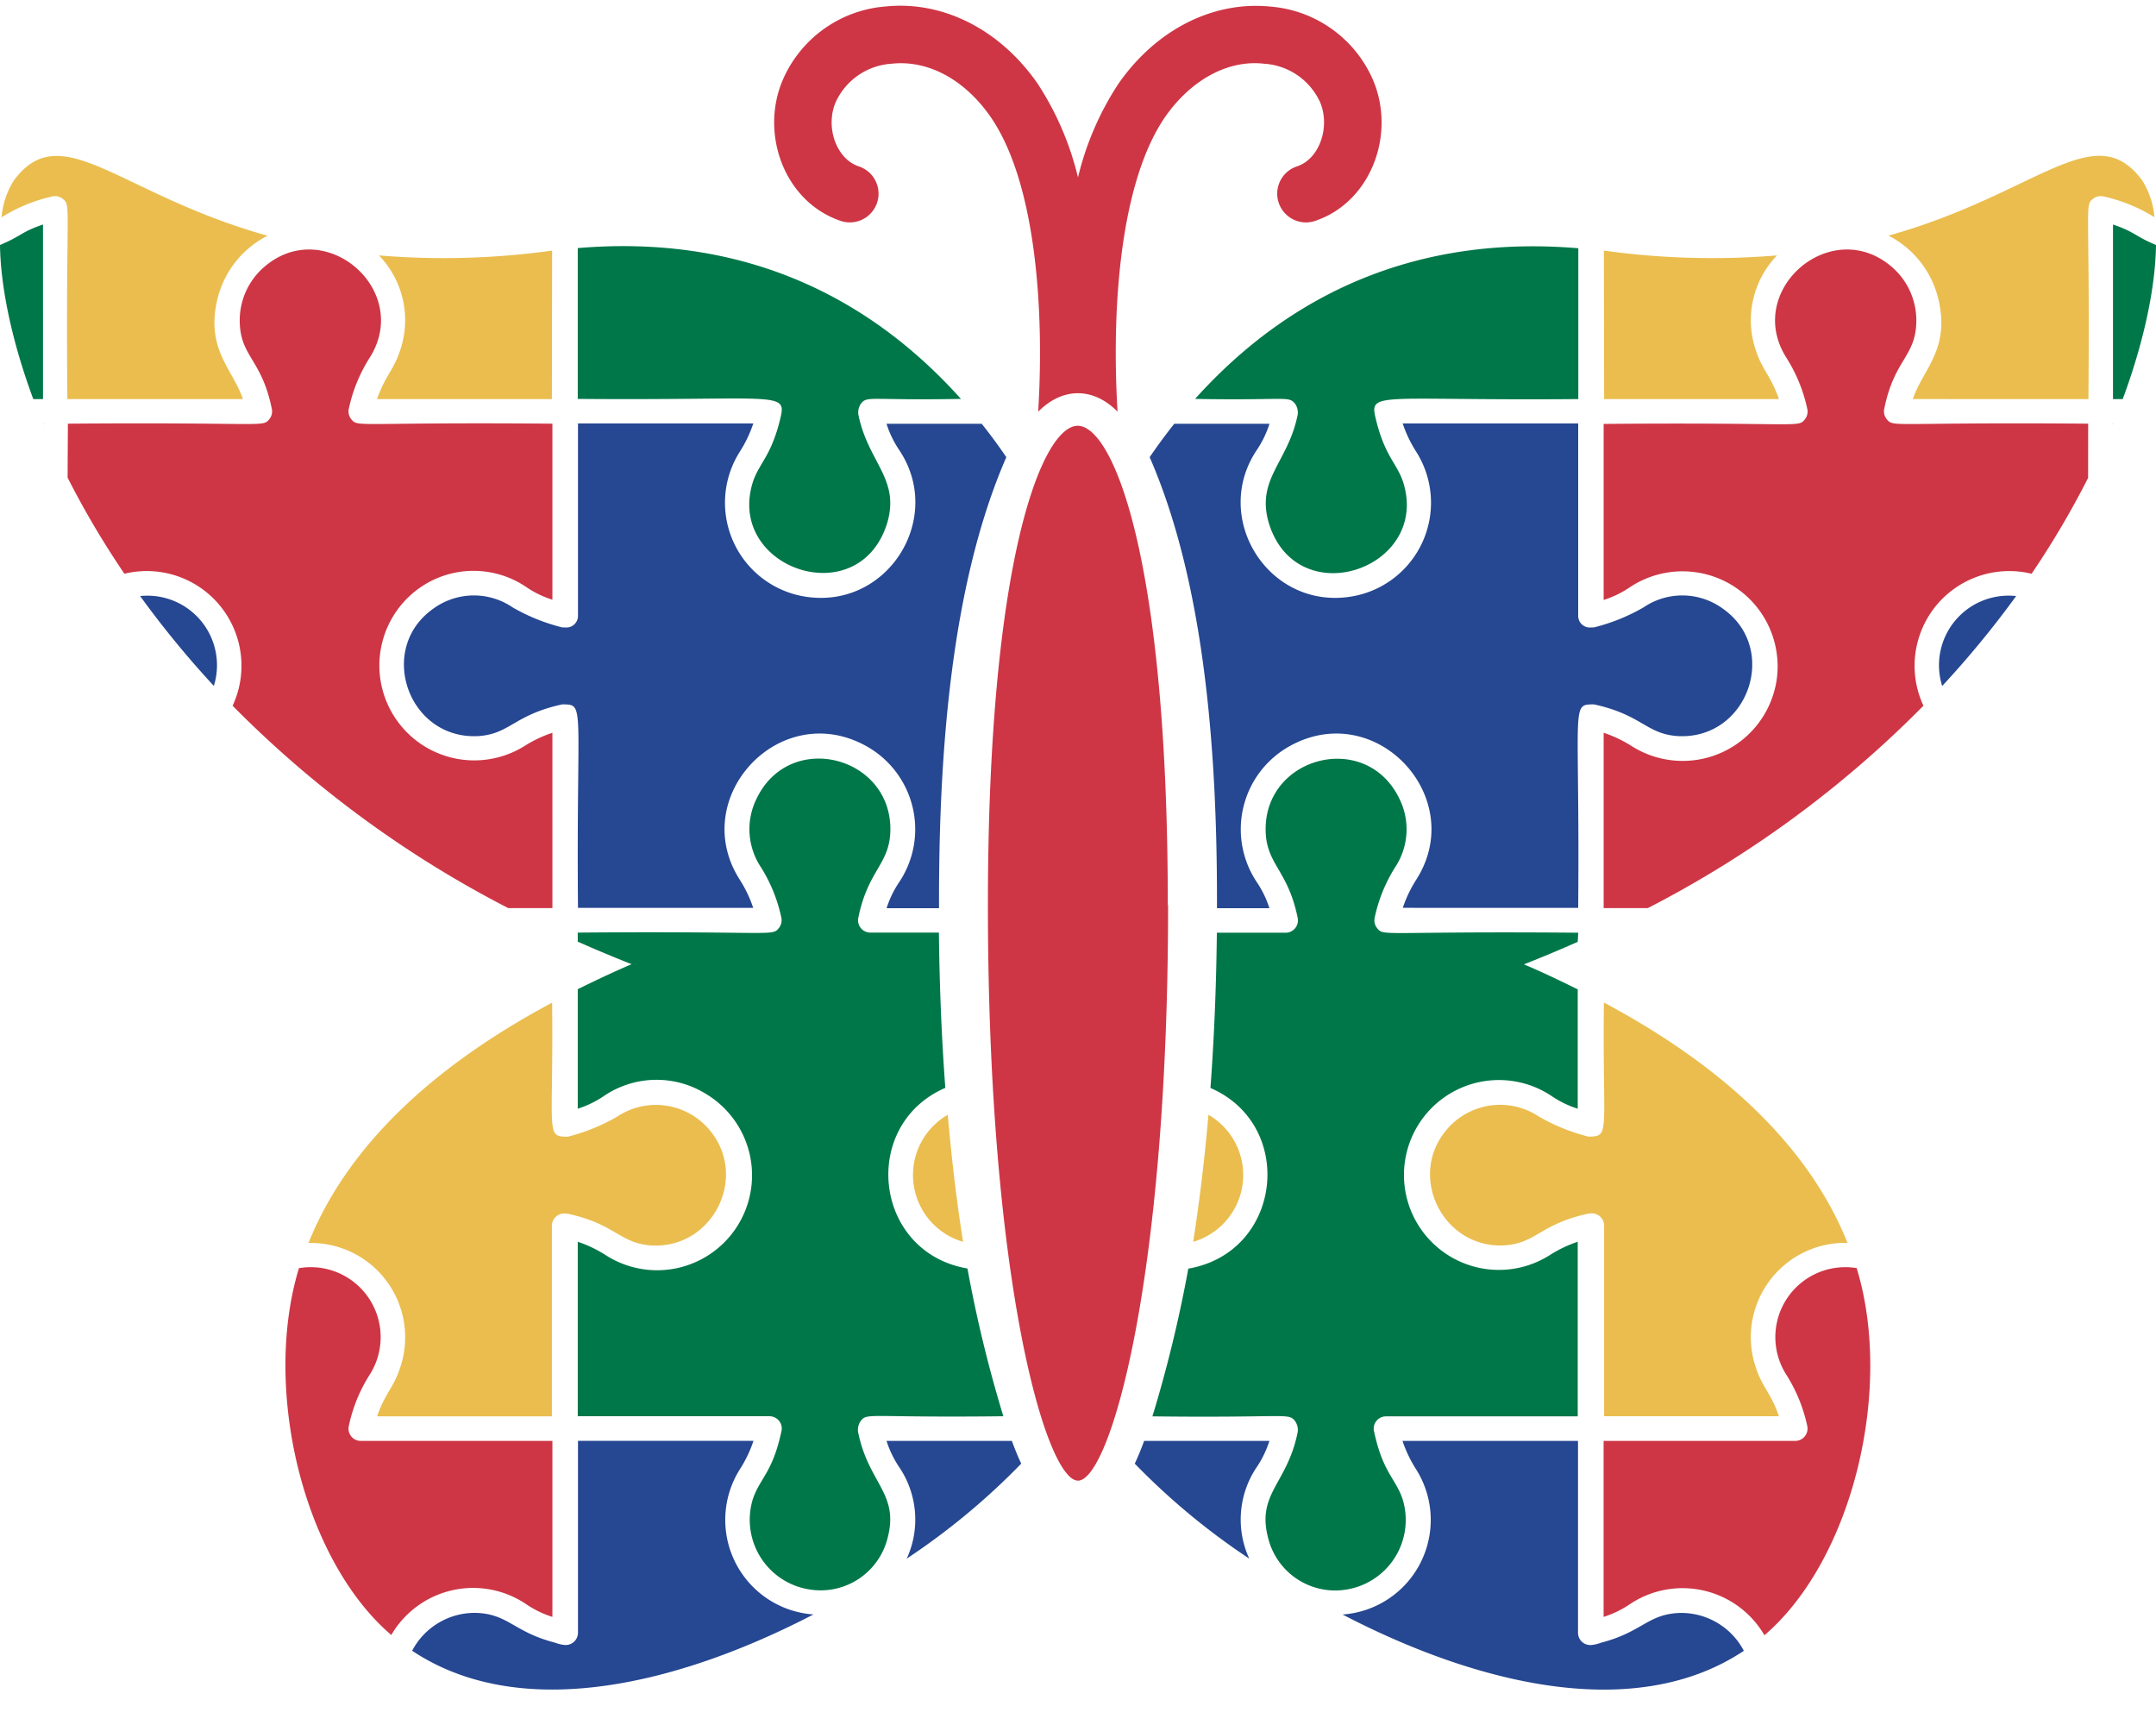 <?xml version="1.0" encoding="UTF-8"?>
<!DOCTYPE svg PUBLIC '-//W3C//DTD SVG 1.0//EN'
          'http://www.w3.org/TR/2001/REC-SVG-20010904/DTD/svg10.dtd'>
<svg data-name="Layer 1" height="296" preserveAspectRatio="xMidYMid meet" version="1.0" viewBox="65.0 104.7 370.0 295.7" width="370" xmlns="http://www.w3.org/2000/svg" xmlns:xlink="http://www.w3.org/1999/xlink" zoomAndPan="magnify"
><g id="change1_1"
  ><path d="M435,146.59c-.09,6.88-1.87,16.06-5.71,26.44h-1.67V143.08C431.42,144.36,431.22,145,435,146.59ZM287.23,173.8a2.64,2.64,0,0,1,.47,1.92c-1.65,8.17-7.1,10.92-5,18.43,4.73,15.93,27.88,8,23.08-6.94-1.11-3.27-3.21-4.45-4.74-11.07-1.07-4.48,1.19-2.82,34.82-3.11V147.15C309.34,144.9,287.17,154,270.09,173,285.65,173.29,286.1,172.43,287.23,173.8Zm48.62,90.8c-33.87-.29-33.31.7-34.52-.79a2.13,2.13,0,0,1-.42-1.77,26.48,26.48,0,0,1,3.55-8.73,11.77,11.77,0,0,0,.74-11.61c-5.6-11.86-23-7.48-23,5.12,0,6.07,3.82,6.89,5.5,15.24a2.11,2.11,0,0,1-2.06,2.54H273.83c-.1,9.25-.47,18.2-1.1,26.64,14.7,6.36,12.34,28.21-3.8,31a225.49,225.49,0,0,1-6.16,25.35c23.23.28,23.29-.65,24.46.78a2.65,2.65,0,0,1,.47,1.93c-1.8,9-7.2,10.52-5,18.43a11.84,11.84,0,0,0,13,8.63,12.1,12.1,0,0,0,10-15.59c-1.2-3.53-3.37-4.55-4.86-11.45a2.11,2.11,0,0,1,2-2.73h32.92V317.63a21.48,21.48,0,0,0-4.78,2.28,16.29,16.29,0,1,1,.37-27.24,17.19,17.19,0,0,0,4.41,2.13V274.32c-3.06-1.51-6.15-3-9.24-4.29q4.74-1.86,9.24-3.87ZM65,146.59c.09,6.88,1.87,16.06,5.71,26.44h1.67V143.08C68.58,144.36,68.78,145,65,146.59ZM229.91,173c-17.08-19.05-39.25-28.13-65.76-25.88V173c33.63.29,35.89-1.37,34.82,3.11-1.53,6.62-3.63,7.8-4.74,11.07-4.8,14.92,18.35,22.87,23.08,6.94,2.09-7.51-3.36-10.26-5-18.43a2.64,2.64,0,0,1,.47-1.92C213.9,172.43,214.35,173.29,229.91,173Zm-65.76,93.13q4.5,2,9.24,3.87c-3.09,1.32-6.18,2.78-9.24,4.29V294.8a17.19,17.19,0,0,0,4.41-2.13,16.08,16.08,0,0,1,17.61-.4,16.29,16.29,0,1,1-17.24,27.64,21.48,21.48,0,0,0-4.78-2.28v29.94h32.92a2.11,2.11,0,0,1,2,2.73c-1.49,6.9-3.66,7.92-4.86,11.45a12.1,12.1,0,0,0,10.05,15.59,11.84,11.84,0,0,0,13-8.63c2.19-7.91-3.2-9.48-5-18.43a2.65,2.65,0,0,1,.47-1.93c1.17-1.43,1.23-.5,24.46-.78a225.49,225.49,0,0,1-6.16-25.35c-16.14-2.77-18.5-24.62-3.8-31-.63-8.44-1-17.39-1.1-26.64H214.36a2.11,2.11,0,0,1-2.06-2.54c1.68-8.35,5.5-9.17,5.5-15.24,0-12.6-17.4-17-23-5.12a11.77,11.77,0,0,0,.74,11.61,26.48,26.48,0,0,1,3.55,8.73,2.13,2.13,0,0,1-.42,1.77c-1.21,1.49-.65.5-34.52.79Z" fill="#007749"
  /></g
  ><g id="change2_1"
  ><path d="M340.25,147.55a134.8,134.8,0,0,0,29.71.83,16,16,0,0,0-3.67,16.17c1.11,3.5,2.59,4.41,4,8.48h-30Zm57.49,8.72c1.82,8.35-2.76,11.67-4.47,16.76H423.4c.29-33.68-.7-33.15.79-34.36a2.12,2.12,0,0,1,1.77-.42,27.84,27.84,0,0,1,8.77,3.57,14,14,0,0,0-2.09-6.3c-8.18-11.09-18,2.33-43.55,9.46A16.55,16.55,0,0,1,397.74,156.27Zm-60,143.32a.76.76,0,0,1-.15,0,33.52,33.52,0,0,1-8.49-3.44,12,12,0,0,0-15.62,2c-7.14,8-.94,20.65,9.67,20.1,5.55-.37,6.13-3.65,14.41-5.45a1,1,0,0,1,.17,0h0a2.12,2.12,0,0,1,2.56,2.07v32.7h30c-1.4-4.07-2.86-4.92-4-8.47a16.19,16.19,0,0,1,15.77-21.28c-7.28-18.16-23.65-31.55-41.81-41.24C340,299,341.41,299.51,337.7,299.59Zm-65.35-3.77c-.68,7.77-1.56,15.1-2.63,21.82A11.94,11.94,0,0,0,272.35,295.82ZM159.75,147.55a134.8,134.8,0,0,1-29.71.83,16,16,0,0,1,3.67,16.17c-1.11,3.5-2.59,4.41-4,8.48h30ZM110.91,145c-25.56-7.13-35.37-20.55-43.55-9.46a14,14,0,0,0-2.09,6.3A27.84,27.84,0,0,1,74,138.25a2.12,2.12,0,0,1,1.77.42c1.49,1.21.5.68.79,34.36h30.13c-1.71-5.09-6.29-8.41-4.47-16.76A16.55,16.55,0,0,1,110.91,145Zm48.84,131.6c-18.16,9.69-34.53,23.08-41.81,41.24a16.19,16.19,0,0,1,15.77,21.28c-1.13,3.55-2.59,4.4-4,8.47h30v-32.7a2.12,2.12,0,0,1,2.56-2.07h0a1,1,0,0,1,.17,0c8.28,1.8,8.86,5.08,14.41,5.45,10.61.55,16.81-12.07,9.68-20.1a12,12,0,0,0-15.63-2,33.52,33.52,0,0,1-8.49,3.44.76.76,0,0,1-.15,0C158.59,299.51,160,299,159.75,276.58Zm70.53,41.06c-1.07-6.72-1.95-14.05-2.63-21.82A11.94,11.94,0,0,0,230.28,317.64Z" fill="#eabd4e"
  /></g
  ><g id="change3_1"
  ><path d="M262.3,183c1.26-1.85,2.66-3.77,4.22-5.73h16.34a17.75,17.75,0,0,1-2.12,4.42h0c-7.82,11.51,1.62,27.05,15.49,25.32A16.32,16.32,0,0,0,308,182a21.81,21.81,0,0,1-2.28-4.79h30.12v32.94a2,2,0,0,0,2.29,2.06s0,0,.25,0h.16a32.82,32.82,0,0,0,8.49-3.42,11.82,11.82,0,0,1,13.66.22c9.75,6.89,4.29,22.48-7.73,21.85-5.48-.36-6.09-3.62-14.39-5.44-.06,0-.11,0-.16,0-3.88,0-2.27.25-2.57,34.91H305.74a21.77,21.77,0,0,1,2.28-4.79c9-14-6.71-31.1-21.53-23.05A16.33,16.33,0,0,0,280.74,256a17.51,17.51,0,0,1,2.11,4.39h-9C273.92,235.73,272.13,205.53,262.3,183Zm136,39.27A166.13,166.13,0,0,0,411,206.83,11.94,11.94,0,0,0,398.3,222.25Zm29.27-44.87.06-.13h-.06ZM353.32,381.32c-5.58.19-6.44,3.28-13.6,5.12a5.69,5.69,0,0,1-1.42.36,2.11,2.11,0,0,1-2.49-2.07V351.8H305.69a22,22,0,0,0,2.28,4.79,16.27,16.27,0,0,1-12.57,25c22.83,11.88,50.07,18.74,68.87,6.23A12.14,12.14,0,0,0,353.32,381.32ZM279.39,372a16.06,16.06,0,0,1,1.34-15.78h0a17.75,17.75,0,0,0,2.12-4.42H261.35c-.51,1.4-1.05,2.71-1.61,3.9A118.92,118.92,0,0,0,279.39,372ZM237.7,183c-1.26-1.85-2.66-3.77-4.22-5.73H217.14a17.75,17.75,0,0,0,2.12,4.42h0c7.82,11.51-1.62,27.05-15.49,25.32A16.32,16.32,0,0,1,192,182a21.81,21.81,0,0,0,2.28-4.79H164.19v32.94a2,2,0,0,1-2.29,2.06c-.05,0,0,0-.25,0h-.16a32.82,32.82,0,0,1-8.49-3.42,11.82,11.82,0,0,0-13.66.22c-9.75,6.89-4.29,22.48,7.73,21.85,5.48-.36,6.09-3.62,14.39-5.44.06,0,.11,0,.16,0,3.88,0,2.27.25,2.57,34.91h30.07a21.77,21.77,0,0,0-2.28-4.79c-9-14,6.71-31.1,21.53-23.05A16.33,16.33,0,0,1,219.26,256a17.51,17.51,0,0,0-2.11,4.39h9C226.08,235.73,227.87,205.53,237.7,183ZM89.05,206.83a166.13,166.13,0,0,0,12.65,15.42A11.94,11.94,0,0,0,89.05,206.83ZM72.43,177.25h-.06l.06.13Zm63.3,210.56c18.8,12.51,46,5.65,68.87-6.23a16.27,16.27,0,0,1-12.57-25,22,22,0,0,0,2.28-4.79H164.19v32.93a2.11,2.11,0,0,1-2.49,2.07,5.69,5.69,0,0,1-1.42-.36c-7.16-1.84-8-4.93-13.6-5.12A12.14,12.14,0,0,0,135.73,387.81ZM240.26,355.7c-.56-1.19-1.1-2.5-1.61-3.9H217.14a17.75,17.75,0,0,0,2.12,4.42h0A16.06,16.06,0,0,1,220.61,372,118.92,118.92,0,0,0,240.26,355.7Z" fill="#264791"
  /></g
  ><g id="change4_1"
  ><path d="M217,105.66c9.79-1,19.6,3.92,26.07,13.24A51.05,51.05,0,0,1,250,135a50.6,50.6,0,0,1,6.94-16.08c6.48-9.32,16.29-14.23,26.07-13.24a21,21,0,0,1,17.61,12.57c3.35,7.86.84,17.37-5.84,22.13a15.65,15.65,0,0,1-3.88,2,4.93,4.93,0,1,1-3.26-9.3,5.84,5.84,0,0,0,1.41-.72c2.91-2.08,4-6.67,2.51-10.24a11.33,11.33,0,0,0-9.56-6.63c-6.24-.74-12.57,2.75-17,9.06-7.64,11-9.32,32.33-8.21,50.64-4.24-4.28-9.49-4.16-13.62,0,1.11-18.31-.58-39.67-8.21-50.64-4.41-6.31-10.66-9.77-17-9.06a11.33,11.33,0,0,0-9.56,6.63c-1.52,3.57-.4,8.16,2.5,10.23a5.76,5.76,0,0,0,1.42.73,4.93,4.93,0,1,1-3.26,9.3c-9.48-3.34-13.67-14.89-9.72-24.13A21,21,0,0,1,217,105.66Zm206.36,71.59c-34-.28-33.36.69-34.57-.77a2.11,2.11,0,0,1-.43-1.76c1.75-8.68,5.51-8.94,5.51-15.24a12.1,12.1,0,0,0-4.06-9c-10.41-9.23-25.67,3.87-18.2,15.52a26.92,26.92,0,0,1,3.55,8.73,2.15,2.15,0,0,1-.42,1.78c-1.21,1.48-.6.49-34.53.78v30.21a17.1,17.1,0,0,0,4.42-2.13,16.32,16.32,0,0,1,25.32,15.48A16.31,16.31,0,0,1,345,232.56a21.76,21.76,0,0,0-4.79-2.27v30.08h7.59a186.17,186.17,0,0,0,47.29-34.72A16.25,16.25,0,0,1,413.65,203a151.06,151.06,0,0,0,9.7-16.45ZM371.6,340.51a26.92,26.92,0,0,1,3.55,8.73,2.11,2.11,0,0,1-2.07,2.56H340.2V382a17.07,17.07,0,0,0,4.42-2.12,16.25,16.25,0,0,1,23.18,5.27c15.18-13,22.17-42.32,15.83-63A12,12,0,0,0,371.6,340.51Zm-295-154A151.06,151.06,0,0,0,86.35,203a16.25,16.25,0,0,1,18.57,22.65,186.17,186.17,0,0,0,47.29,34.72h7.59V230.29a21.76,21.76,0,0,0-4.79,2.27,16.28,16.28,0,1,1-17.24-27.63,16.1,16.1,0,0,1,17.61.4,17.1,17.1,0,0,0,4.42,2.13V177.25c-33.93-.29-33.32.7-34.53-.78a2.11,2.11,0,0,1-.41-1.78A26.68,26.68,0,0,1,128.4,166c7.47-11.65-7.79-24.75-18.2-15.52a12.1,12.1,0,0,0-4.06,9c0,6.3,3.76,6.56,5.51,15.24a2.11,2.11,0,0,1-.43,1.76c-1.21,1.46-.61.49-34.57.77Zm39.72,135.6c-6.34,20.68.65,50,15.83,63a16.25,16.25,0,0,1,23.18-5.27A17.07,17.07,0,0,0,159.8,382V351.8H126.92a2.1,2.1,0,0,1-2.06-2.56,26.68,26.68,0,0,1,3.54-8.73A12,12,0,0,0,116.37,322.15Zm149.09-62.26c0-59.92-9.49-82.24-15.46-82.24S234.54,200,234.54,259.89c0,64.81,10.06,98.73,15.46,98.73S265.46,324.7,265.46,259.89Z" fill="#ce3645"
  /></g
></svg
>
